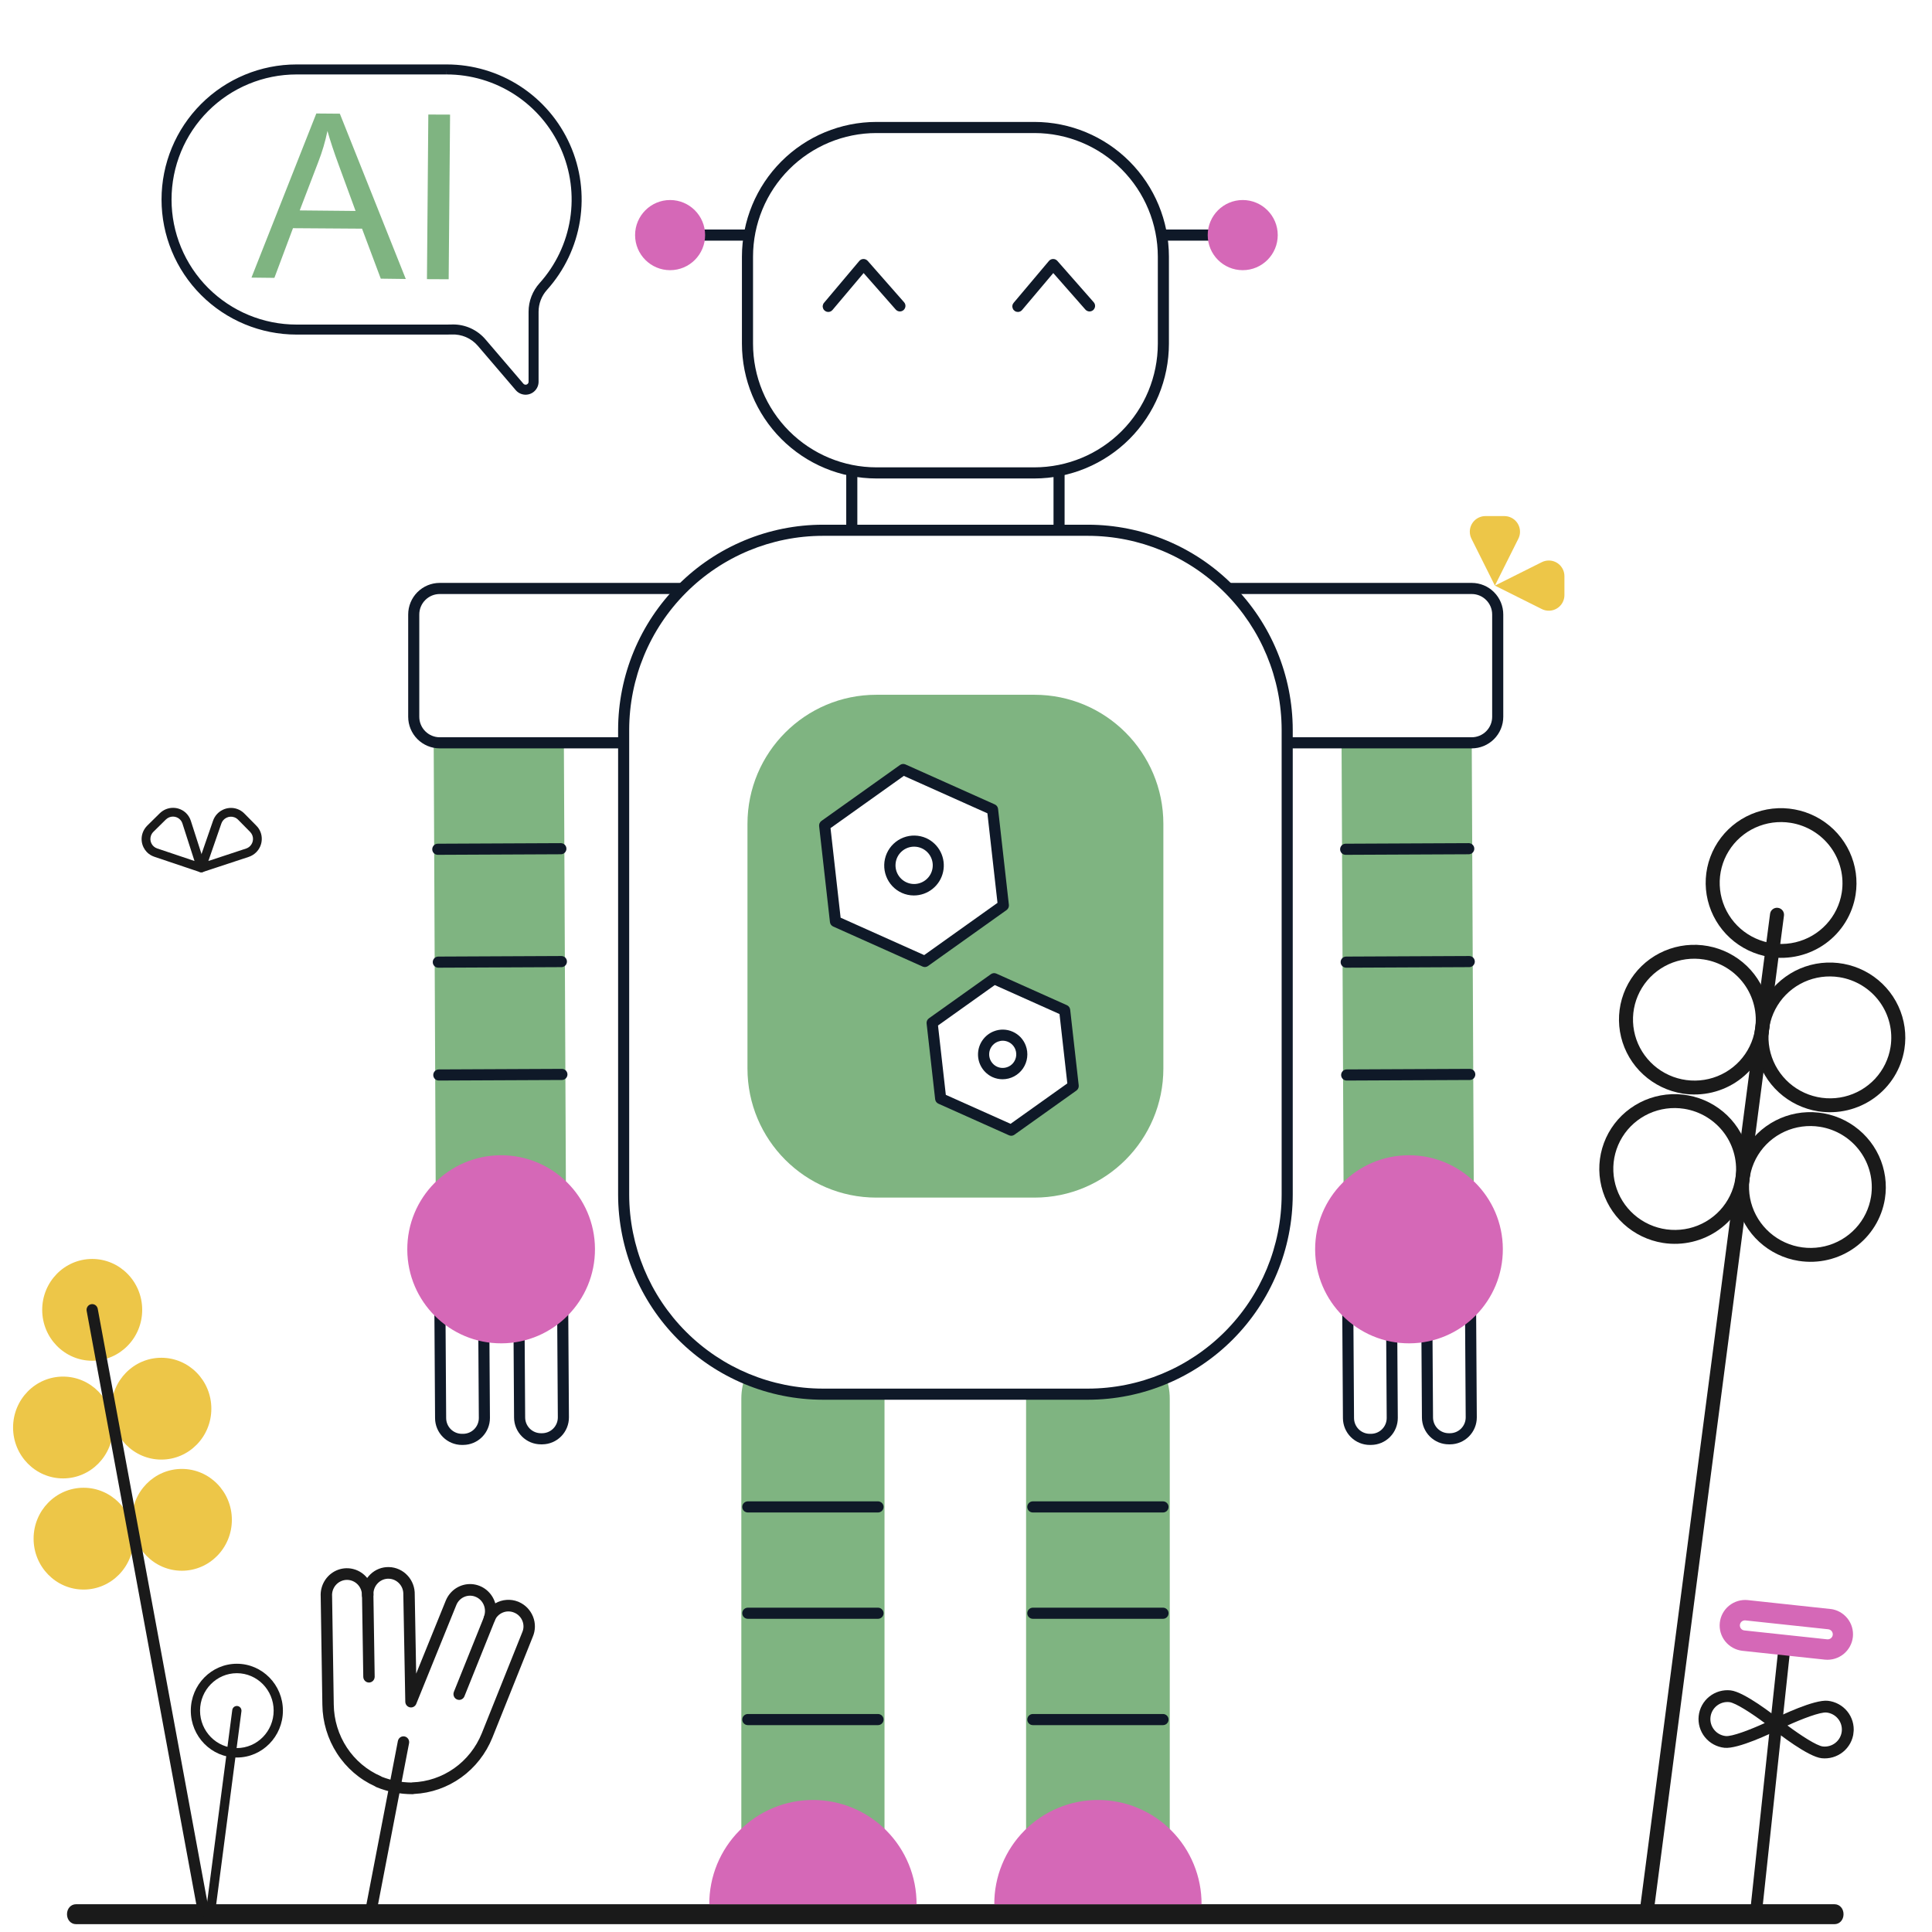 <svg width="90" height="90" viewBox="0 0 90 90" fill="none" xmlns="http://www.w3.org/2000/svg">
<rect x="0" y="0" width="90" height="90" fill="#333333" stroke="none"/>
<g clip-path="url(#clip0_5143_251264)">
<rect width="90" height="90" fill="white"/>
<path d="M85.461 89.635H3.539C3.302 89.635 3.121 89.434 3.121 89.171C3.121 88.908 3.302 88.707 3.539 88.707H85.461C85.698 88.707 85.879 88.908 85.879 89.171C85.879 89.434 85.698 89.635 85.461 89.635Z" fill="#1A1A1A"/>
<g clip-path="url(#clip1_5143_251264)">
<path d="M24.168 60.21L24.205 66.035C24.209 66.584 24.656 67.026 25.204 67.023L25.259 67.023C25.807 67.019 26.248 66.571 26.244 66.022L26.207 60.197C26.204 59.647 25.757 59.205 25.209 59.209L25.154 59.209C24.606 59.212 24.165 59.66 24.168 60.21Z" fill="white"/>
<path d="M66.46 60.21L66.497 66.035C66.501 66.584 66.948 67.026 67.496 67.023L67.55 67.023C68.099 67.019 68.54 66.571 68.537 66.022L68.499 60.197C68.496 59.647 68.049 59.205 67.501 59.209L67.446 59.209C66.898 59.212 66.456 59.66 66.46 60.21Z" fill="white"/>
<path d="M25.197 67.283C24.867 67.283 24.55 67.152 24.316 66.918C24.082 66.685 23.949 66.369 23.947 66.038L23.91 60.213C23.908 59.88 24.038 59.561 24.271 59.324C24.504 59.088 24.821 58.954 25.152 58.951H25.215C25.546 58.952 25.862 59.083 26.096 59.316C26.331 59.549 26.464 59.866 26.466 60.197L26.503 66.022C26.505 66.354 26.375 66.674 26.142 66.91C25.909 67.147 25.592 67.281 25.26 67.283H25.205H25.197ZM25.215 59.469H25.156C24.961 59.47 24.775 59.549 24.638 59.688C24.502 59.827 24.425 60.014 24.427 60.209L24.464 66.034C24.465 66.228 24.543 66.414 24.68 66.551C24.818 66.688 25.004 66.765 25.198 66.765H25.257C25.452 66.763 25.638 66.685 25.774 66.546C25.911 66.407 25.987 66.22 25.986 66.025L25.949 60.2C25.948 60.006 25.87 59.82 25.732 59.683C25.595 59.546 25.409 59.469 25.215 59.469V59.469Z" fill="#0F1928"/>
<path d="M67.489 67.283C67.159 67.283 66.843 67.152 66.608 66.918C66.374 66.685 66.241 66.369 66.239 66.038L66.202 60.213C66.2 59.88 66.33 59.561 66.563 59.324C66.796 59.088 67.113 58.954 67.444 58.951H67.507C67.838 58.952 68.154 59.083 68.388 59.316C68.623 59.549 68.756 59.866 68.758 60.197L68.795 66.022C68.797 66.354 68.667 66.674 68.434 66.91C68.201 67.147 67.884 67.281 67.552 67.283H67.497H67.489ZM67.507 59.469H67.448C67.253 59.47 67.067 59.549 66.93 59.688C66.794 59.827 66.718 60.014 66.719 60.209L66.756 66.034C66.757 66.228 66.835 66.414 66.972 66.551C67.11 66.688 67.296 66.765 67.49 66.765H67.549C67.744 66.763 67.93 66.685 68.066 66.546C68.203 66.407 68.279 66.22 68.278 66.025L68.241 60.2C68.24 60.006 68.162 59.82 68.024 59.683C67.887 59.546 67.701 59.469 67.507 59.469V59.469Z" fill="#0F1928"/>
<path d="M20.488 60.239L20.525 66.064C20.529 66.613 20.976 67.056 21.524 67.052L21.579 67.052C22.127 67.048 22.568 66.6 22.565 66.051L22.528 60.226C22.524 59.677 22.077 59.234 21.529 59.238L21.474 59.238C20.926 59.242 20.485 59.69 20.488 60.239Z" fill="white"/>
<path d="M62.78 60.239L62.817 66.064C62.821 66.613 63.268 67.056 63.816 67.052L63.871 67.052C64.419 67.048 64.86 66.6 64.857 66.051L64.82 60.226C64.816 59.677 64.369 59.234 63.821 59.238L63.766 59.238C63.218 59.242 62.777 59.69 62.78 60.239Z" fill="white"/>
<path d="M21.518 67.311C21.187 67.31 20.871 67.179 20.636 66.946C20.402 66.713 20.269 66.396 20.267 66.065L20.23 60.24C20.228 59.908 20.358 59.589 20.591 59.352C20.824 59.116 21.141 58.981 21.473 58.978H21.536C21.866 58.979 22.182 59.111 22.416 59.344C22.65 59.577 22.783 59.893 22.786 60.224L22.823 66.049C22.825 66.381 22.695 66.701 22.462 66.937C22.229 67.174 21.912 67.308 21.58 67.31H21.526L21.518 67.311ZM20.784 66.062C20.785 66.256 20.863 66.442 21 66.579C21.138 66.716 21.324 66.793 21.518 66.793H21.577C21.772 66.791 21.958 66.713 22.094 66.574C22.231 66.435 22.307 66.248 22.306 66.053L22.269 60.227C22.269 60.131 22.249 60.035 22.211 59.947C22.174 59.858 22.119 59.777 22.05 59.71C21.911 59.573 21.725 59.497 21.531 59.497H21.476C21.281 59.499 21.096 59.578 20.959 59.716C20.823 59.855 20.746 60.042 20.747 60.237L20.784 66.062Z" fill="#0F1928"/>
<path d="M63.81 67.311C63.479 67.31 63.163 67.179 62.928 66.946C62.694 66.713 62.561 66.396 62.559 66.065L62.522 60.24C62.52 59.908 62.65 59.589 62.883 59.352C63.116 59.116 63.433 58.981 63.764 58.978H63.828C64.158 58.979 64.474 59.111 64.708 59.344C64.942 59.577 65.075 59.893 65.078 60.224L65.115 66.049C65.117 66.381 64.987 66.701 64.754 66.937C64.521 67.174 64.204 67.308 63.872 67.31H63.818L63.81 67.311ZM63.076 66.062C63.077 66.256 63.155 66.442 63.292 66.579C63.43 66.716 63.616 66.793 63.81 66.793H63.869C64.064 66.791 64.25 66.713 64.386 66.574C64.523 66.435 64.599 66.248 64.598 66.053L64.561 60.227C64.561 60.131 64.541 60.035 64.503 59.947C64.466 59.858 64.411 59.777 64.342 59.71C64.203 59.573 64.017 59.497 63.823 59.497H63.768C63.573 59.499 63.388 59.578 63.251 59.716C63.114 59.855 63.038 60.042 63.039 60.237L63.076 66.062Z" fill="#0F1928"/>
<path d="M23.288 28.269L23.125 28.27C21.495 28.277 20.18 29.607 20.188 31.24L20.303 56.712C20.31 58.345 21.638 59.663 23.267 59.655L23.43 59.654C25.06 59.647 26.375 58.317 26.368 56.684L26.252 31.213C26.245 29.58 24.918 28.262 23.288 28.269Z" fill="#7FB481"/>
<path d="M65.58 28.269L65.417 28.27C63.788 28.277 62.472 29.607 62.48 31.24L62.595 56.712C62.602 58.345 63.93 59.663 65.559 59.655L65.722 59.654C67.352 59.647 68.667 58.317 68.66 56.684L68.544 31.213C68.537 29.58 67.21 28.262 65.58 28.269Z" fill="#7FB481"/>
<path d="M27.716 58.177C27.705 55.758 25.739 53.805 23.325 53.816C20.91 53.827 18.962 55.797 18.973 58.217C18.983 60.636 20.95 62.589 23.364 62.578C25.779 62.567 27.727 60.597 27.716 58.177Z" fill="#D568B7"/>
<path d="M70.008 58.177C69.997 55.758 68.031 53.805 65.617 53.816C63.202 53.827 61.254 55.797 61.264 58.217C61.275 60.636 63.242 62.589 65.656 62.578C68.071 62.567 70.019 60.597 70.008 58.177Z" fill="#D568B7"/>
<path d="M20.442 50.336C20.374 50.336 20.308 50.309 20.259 50.261C20.211 50.212 20.183 50.147 20.183 50.078C20.183 50.009 20.21 49.943 20.259 49.895C20.307 49.846 20.373 49.819 20.441 49.818L26.174 49.792H26.175C26.244 49.792 26.309 49.819 26.358 49.868C26.406 49.916 26.434 49.982 26.434 50.051C26.434 50.12 26.407 50.185 26.359 50.234C26.31 50.283 26.245 50.31 26.176 50.31L20.444 50.336H20.442ZM20.419 45.079C20.35 45.079 20.284 45.052 20.236 45.003C20.187 44.955 20.16 44.889 20.16 44.82C20.159 44.752 20.186 44.686 20.235 44.637C20.283 44.588 20.349 44.561 20.417 44.561L26.15 44.535H26.151C26.22 44.535 26.285 44.562 26.334 44.61C26.383 44.659 26.41 44.725 26.41 44.793C26.41 44.862 26.383 44.928 26.335 44.977C26.287 45.025 26.221 45.053 26.152 45.053L20.42 45.079H20.419ZM20.395 39.821C20.326 39.821 20.26 39.794 20.212 39.746C20.163 39.697 20.136 39.631 20.136 39.563C20.136 39.494 20.163 39.428 20.211 39.38C20.259 39.331 20.325 39.303 20.394 39.303L26.126 39.277H26.127C26.161 39.277 26.195 39.284 26.226 39.297C26.258 39.31 26.286 39.329 26.31 39.353C26.334 39.377 26.353 39.405 26.366 39.437C26.38 39.468 26.386 39.502 26.386 39.536C26.386 39.57 26.38 39.603 26.367 39.635C26.354 39.666 26.335 39.695 26.311 39.719C26.287 39.743 26.259 39.762 26.227 39.775C26.196 39.788 26.162 39.795 26.128 39.795L20.396 39.821H20.395Z" fill="#0F1928"/>
<path d="M62.734 50.336C62.666 50.336 62.6 50.309 62.551 50.261C62.503 50.212 62.475 50.147 62.475 50.078C62.475 50.009 62.502 49.943 62.551 49.895C62.599 49.846 62.665 49.819 62.733 49.818L68.466 49.792H68.467C68.535 49.792 68.601 49.819 68.65 49.868C68.698 49.916 68.726 49.982 68.726 50.051C68.726 50.12 68.699 50.185 68.651 50.234C68.602 50.283 68.537 50.31 68.468 50.31L62.736 50.336H62.734ZM62.711 45.079C62.642 45.079 62.576 45.052 62.528 45.003C62.479 44.955 62.452 44.889 62.452 44.82C62.451 44.752 62.478 44.686 62.527 44.637C62.575 44.588 62.641 44.561 62.709 44.561L68.442 44.535H68.443C68.512 44.535 68.578 44.562 68.626 44.61C68.675 44.659 68.702 44.725 68.702 44.793C68.702 44.862 68.675 44.928 68.627 44.977C68.579 45.025 68.513 45.053 68.444 45.053L62.712 45.079H62.711ZM62.687 39.821C62.618 39.821 62.552 39.794 62.504 39.746C62.455 39.697 62.428 39.631 62.428 39.563C62.428 39.494 62.455 39.428 62.503 39.38C62.551 39.331 62.617 39.303 62.686 39.303L68.418 39.277H68.419C68.453 39.277 68.487 39.284 68.518 39.297C68.55 39.31 68.578 39.329 68.602 39.353C68.626 39.377 68.645 39.405 68.659 39.437C68.671 39.468 68.678 39.502 68.678 39.536C68.678 39.57 68.672 39.603 68.659 39.635C68.646 39.666 68.627 39.695 68.603 39.719C68.579 39.743 68.551 39.762 68.519 39.775C68.488 39.788 68.454 39.795 68.421 39.795L62.688 39.821H62.687Z" fill="#0F1928"/>
<path d="M68.559 27.412H20.483C19.815 27.412 19.273 27.955 19.273 28.625V33.389C19.273 34.059 19.815 34.602 20.483 34.602H68.559C69.228 34.602 69.77 34.059 69.77 33.389V28.625C69.77 27.955 69.228 27.412 68.559 27.412Z" fill="white"/>
<path d="M68.559 34.862H20.483C20.094 34.862 19.721 34.706 19.445 34.431C19.17 34.155 19.015 33.781 19.015 33.39V28.626C19.015 28.235 19.17 27.861 19.445 27.585C19.721 27.309 20.094 27.154 20.483 27.154H68.559C68.949 27.154 69.322 27.309 69.597 27.585C69.873 27.861 70.028 28.235 70.028 28.626V33.39C70.028 33.781 69.873 34.155 69.597 34.431C69.322 34.706 68.949 34.862 68.559 34.862ZM20.483 27.672C20.231 27.672 19.989 27.773 19.811 27.952C19.632 28.131 19.532 28.373 19.532 28.626V33.391C19.532 33.644 19.632 33.886 19.811 34.065C19.989 34.244 20.231 34.344 20.483 34.345H68.559C68.812 34.344 69.054 34.244 69.232 34.065C69.411 33.886 69.511 33.644 69.511 33.391V28.626C69.511 28.373 69.411 28.131 69.232 27.952C69.054 27.773 68.812 27.672 68.559 27.672L20.483 27.672ZM56.769 11.211H32.227C32.158 11.211 32.093 11.184 32.044 11.135C31.996 11.087 31.969 11.021 31.969 10.952C31.969 10.884 31.996 10.818 32.044 10.769C32.093 10.721 32.158 10.693 32.227 10.693H56.769C56.837 10.693 56.903 10.721 56.951 10.769C57 10.818 57.027 10.884 57.027 10.952C57.027 11.021 57 11.087 56.951 11.135C56.903 11.184 56.837 11.211 56.769 11.211Z" fill="#0F1928"/>
<path d="M50.75 88.328H51.541C53.17 88.328 54.492 87.004 54.492 85.371V65.157C54.492 63.524 53.17 62.2 51.541 62.2H50.75C49.12 62.2 47.799 63.524 47.799 65.157V85.371C47.799 87.004 49.12 88.328 50.75 88.328Z" fill="#7FB481"/>
<path d="M37.485 88.328H38.253C39.883 88.328 41.204 87.004 41.204 85.371V65.157C41.204 63.524 39.883 62.2 38.253 62.2H37.485C35.855 62.2 34.534 63.524 34.534 65.157V85.371C34.534 87.004 35.855 88.328 37.485 88.328Z" fill="#7FB481"/>
<path d="M40.669 26.531H48.345C48.891 26.531 49.334 26.087 49.334 25.54V17.848C49.334 17.3 48.891 16.856 48.345 16.856H40.669C40.123 16.856 39.679 17.3 39.679 17.848V25.54C39.679 26.087 40.123 26.531 40.669 26.531Z" fill="white"/>
<path d="M48.345 26.789H40.669C40.339 26.788 40.021 26.657 39.787 26.422C39.553 26.188 39.422 25.87 39.421 25.538V17.846C39.422 17.515 39.553 17.197 39.787 16.962C40.021 16.728 40.339 16.596 40.669 16.596H48.345C48.676 16.596 48.993 16.728 49.227 16.962C49.461 17.197 49.593 17.515 49.593 17.846V25.538C49.593 25.87 49.461 26.188 49.227 26.422C48.993 26.657 48.676 26.788 48.345 26.789ZM40.669 17.114C40.475 17.114 40.29 17.191 40.153 17.328C40.016 17.466 39.938 17.652 39.938 17.846V25.538C39.938 25.733 40.016 25.919 40.153 26.056C40.29 26.193 40.475 26.271 40.669 26.271H48.345C48.539 26.271 48.725 26.193 48.862 26.056C48.999 25.919 49.076 25.733 49.077 25.538V17.846C49.076 17.652 48.999 17.466 48.862 17.328C48.725 17.191 48.539 17.114 48.345 17.114H40.669Z" fill="#0F1928"/>
<path d="M38.331 64.945H50.683C55.808 64.945 59.962 60.782 59.962 55.647V34C59.962 28.865 55.808 24.702 50.683 24.702H38.331C33.206 24.702 29.052 28.865 29.052 34V55.647C29.052 60.782 33.206 64.945 38.331 64.945Z" fill="white"/>
<path d="M50.683 65.205H38.331C35.803 65.202 33.378 64.194 31.59 62.402C29.802 60.611 28.796 58.181 28.794 55.647V34.001C28.796 31.467 29.802 29.038 31.59 27.246C33.378 25.454 35.802 24.446 38.331 24.443H50.683C53.212 24.446 55.636 25.454 57.424 27.246C59.212 29.038 60.218 31.467 60.221 34.001V55.647C60.218 58.181 59.212 60.611 57.424 62.402C55.636 64.194 53.212 65.202 50.683 65.205ZM38.331 24.961C35.94 24.964 33.647 25.917 31.956 27.612C30.264 29.306 29.313 31.604 29.31 34.001V55.647C29.313 58.044 30.264 60.342 31.955 62.036C33.647 63.731 35.939 64.684 38.331 64.687H50.683C53.074 64.684 55.367 63.731 57.059 62.036C58.75 60.342 59.701 58.044 59.704 55.647V34.001C59.701 31.604 58.75 29.306 57.059 27.612C55.368 25.917 53.075 24.964 50.683 24.961H38.331Z" fill="#0F1928"/>
<path d="M40.824 55.789H48.19C51.506 55.789 54.194 53.095 54.194 49.772V38.381C54.194 35.058 51.506 32.365 48.19 32.365H40.824C37.508 32.365 34.82 35.058 34.82 38.381V49.772C34.82 53.095 37.508 55.789 40.824 55.789Z" fill="#7FB481"/>
<path d="M34.82 11.955V16.013C34.82 19.335 37.508 22.029 40.824 22.029H48.19C51.506 22.029 54.194 19.335 54.194 16.013V11.955C54.194 8.632 51.506 5.938 48.19 5.938H40.824C37.508 5.938 34.82 8.632 34.82 11.955Z" fill="white"/>
<path d="M48.19 22.289H40.825C39.164 22.287 37.572 21.625 36.398 20.449C35.224 19.272 34.564 17.677 34.562 16.013V11.955C34.564 10.291 35.224 8.696 36.398 7.52C37.572 6.343 39.164 5.682 40.825 5.68L48.19 5.68C49.851 5.682 51.443 6.343 52.617 7.52C53.791 8.696 54.451 10.291 54.453 11.955V16.013C54.451 17.677 53.791 19.272 52.617 20.449C51.442 21.625 49.85 22.287 48.19 22.289ZM40.825 6.198C39.301 6.199 37.841 6.806 36.763 7.886C35.686 8.965 35.08 10.429 35.079 11.955V16.013C35.08 17.54 35.686 19.003 36.763 20.083C37.841 21.162 39.301 21.769 40.825 21.771H48.19C49.714 21.769 51.174 21.162 52.251 20.083C53.328 19.003 53.934 17.54 53.936 16.013V11.955C53.934 10.429 53.328 8.965 52.251 7.886C51.174 6.806 49.714 6.199 48.19 6.198H40.825Z" fill="#0F1928"/>
<path d="M47.417 14.532C47.368 14.532 47.319 14.518 47.278 14.491C47.236 14.464 47.203 14.427 47.183 14.382C47.162 14.337 47.154 14.287 47.161 14.238C47.167 14.189 47.188 14.143 47.22 14.106L48.863 12.156C48.887 12.128 48.917 12.105 48.951 12.089C48.984 12.073 49.021 12.065 49.058 12.065C49.095 12.064 49.132 12.072 49.166 12.087C49.2 12.102 49.23 12.124 49.255 12.152L50.945 14.075C50.969 14.1 50.986 14.13 50.998 14.162C51.01 14.194 51.015 14.229 51.013 14.263C51.011 14.297 51.002 14.331 50.987 14.362C50.972 14.393 50.952 14.421 50.926 14.444C50.9 14.466 50.87 14.484 50.837 14.495C50.805 14.506 50.77 14.51 50.736 14.508C50.702 14.505 50.669 14.496 50.638 14.48C50.607 14.465 50.58 14.443 50.558 14.417L49.065 12.72L47.614 14.44C47.59 14.469 47.56 14.492 47.526 14.508C47.492 14.524 47.455 14.532 47.417 14.532ZM38.583 14.532C38.534 14.532 38.486 14.518 38.444 14.491C38.403 14.464 38.369 14.427 38.349 14.382C38.328 14.337 38.32 14.287 38.327 14.238C38.334 14.189 38.354 14.143 38.386 14.106L40.029 12.156C40.053 12.128 40.083 12.105 40.117 12.089C40.15 12.073 40.187 12.065 40.224 12.065C40.261 12.065 40.298 12.072 40.332 12.088C40.365 12.103 40.396 12.125 40.421 12.152L42.111 14.075C42.135 14.1 42.152 14.13 42.164 14.162C42.176 14.194 42.181 14.229 42.179 14.263C42.177 14.297 42.168 14.331 42.153 14.362C42.138 14.393 42.117 14.421 42.092 14.444C42.066 14.466 42.036 14.484 42.003 14.495C41.971 14.506 41.936 14.51 41.902 14.508C41.868 14.505 41.834 14.496 41.804 14.48C41.773 14.465 41.746 14.443 41.724 14.417L40.231 12.72L38.781 14.44C38.756 14.469 38.726 14.492 38.692 14.508C38.658 14.524 38.621 14.532 38.583 14.532Z" fill="#0F1928"/>
<path d="M46.318 88.708C46.315 88.071 46.438 87.439 46.68 86.85C46.921 86.261 47.276 85.725 47.725 85.274C48.173 84.822 48.706 84.464 49.293 84.22C49.88 83.975 50.51 83.85 51.145 83.85C51.781 83.85 52.411 83.975 52.998 84.22C53.585 84.464 54.118 84.822 54.566 85.274C55.015 85.725 55.37 86.261 55.611 86.85C55.853 87.439 55.976 88.071 55.973 88.708H46.318ZM33.041 88.708C33.039 88.071 33.162 87.439 33.403 86.85C33.645 86.261 34 85.725 34.448 85.274C34.897 84.822 35.43 84.464 36.017 84.22C36.604 83.975 37.233 83.85 37.869 83.85C38.505 83.85 39.134 83.975 39.721 84.22C40.308 84.464 40.841 84.822 41.29 85.274C41.738 85.725 42.094 86.261 42.335 86.85C42.576 87.439 42.699 88.071 42.697 88.708H33.041Z" fill="#D568B7"/>
<path d="M54.178 70.457H48.113C48.044 70.457 47.979 70.43 47.93 70.382C47.882 70.333 47.855 70.267 47.855 70.198C47.855 70.13 47.882 70.064 47.93 70.015C47.979 69.967 48.044 69.939 48.113 69.939H54.178C54.246 69.939 54.312 69.967 54.36 70.015C54.409 70.064 54.436 70.13 54.436 70.198C54.436 70.267 54.409 70.333 54.36 70.382C54.312 70.43 54.246 70.457 54.178 70.457ZM40.901 70.457H34.837C34.768 70.457 34.702 70.43 34.654 70.382C34.605 70.333 34.578 70.267 34.578 70.198C34.578 70.13 34.605 70.064 34.654 70.015C34.702 69.967 34.768 69.939 34.837 69.939H40.901C40.97 69.939 41.035 69.967 41.084 70.015C41.132 70.064 41.16 70.13 41.16 70.198C41.16 70.267 41.132 70.333 41.084 70.382C41.035 70.43 40.97 70.457 40.901 70.457ZM54.178 75.41H48.113C48.044 75.41 47.979 75.383 47.93 75.334C47.882 75.286 47.855 75.22 47.855 75.151C47.855 75.083 47.882 75.017 47.93 74.968C47.979 74.92 48.044 74.892 48.113 74.892H54.178C54.246 74.892 54.312 74.92 54.36 74.968C54.409 75.017 54.436 75.083 54.436 75.151C54.436 75.22 54.409 75.286 54.36 75.334C54.312 75.383 54.246 75.41 54.178 75.41ZM40.901 75.41H34.837C34.768 75.41 34.702 75.383 34.654 75.334C34.605 75.286 34.578 75.22 34.578 75.151C34.578 75.083 34.605 75.017 34.654 74.968C34.702 74.92 34.768 74.892 34.837 74.892H40.901C40.97 74.892 41.035 74.92 41.084 74.968C41.132 75.017 41.16 75.083 41.16 75.151C41.16 75.22 41.132 75.286 41.084 75.334C41.035 75.383 40.97 75.41 40.901 75.41ZM54.178 80.363H48.113C48.044 80.363 47.979 80.336 47.93 80.287C47.882 80.239 47.855 80.173 47.855 80.104C47.855 80.035 47.882 79.969 47.93 79.921C47.979 79.872 48.044 79.845 48.113 79.845H54.178C54.246 79.845 54.312 79.872 54.36 79.921C54.409 79.969 54.436 80.035 54.436 80.104C54.436 80.173 54.409 80.239 54.36 80.287C54.312 80.336 54.246 80.363 54.178 80.363ZM40.901 80.363H34.837C34.768 80.363 34.702 80.336 34.654 80.287C34.605 80.239 34.578 80.173 34.578 80.104C34.578 80.035 34.605 79.969 34.654 79.921C34.702 79.872 34.768 79.845 34.837 79.845H40.901C40.97 79.845 41.035 79.872 41.084 79.921C41.132 79.969 41.16 80.035 41.16 80.104C41.16 80.173 41.132 80.239 41.084 80.287C41.035 80.336 40.97 80.363 40.901 80.363Z" fill="#0F1928"/>
<path d="M57.891 12.586C58.791 12.586 59.522 11.855 59.522 10.952C59.522 10.05 58.791 9.318 57.891 9.318C56.99 9.318 56.26 10.05 56.26 10.952C56.26 11.855 56.99 12.586 57.891 12.586Z" fill="#D568B7"/>
<path d="M31.216 12.586C32.117 12.586 32.847 11.855 32.847 10.952C32.847 10.05 32.117 9.318 31.216 9.318C30.316 9.318 29.585 10.05 29.585 10.952C29.585 11.855 30.316 12.586 31.216 12.586Z" fill="#D568B7"/>
<path d="M46.237 37.711L42.075 35.848L38.415 38.455L38.919 42.926L43.082 44.789L46.741 42.182L46.237 37.711Z" fill="white"/>
<path d="M43.082 45.048C43.045 45.048 43.01 45.04 42.976 45.025L38.813 43.161C38.772 43.143 38.737 43.114 38.71 43.078C38.684 43.042 38.667 42.999 38.662 42.954L38.158 38.483C38.153 38.437 38.16 38.391 38.179 38.349C38.198 38.306 38.228 38.27 38.265 38.243L41.925 35.636C41.962 35.61 42.004 35.594 42.049 35.589C42.094 35.585 42.139 35.592 42.18 35.61L46.343 37.474C46.384 37.492 46.419 37.521 46.446 37.558C46.473 37.594 46.489 37.636 46.494 37.681L46.998 42.152C47.003 42.198 46.996 42.245 46.977 42.287C46.958 42.329 46.928 42.366 46.891 42.393L43.231 45C43.188 45.031 43.135 45.048 43.082 45.048ZM39.159 42.749L43.052 44.492L46.467 42.059L45.997 37.887L42.104 36.144L38.689 38.577L39.159 42.749Z" fill="#0F1928"/>
<path d="M42.57 41.714C42.377 41.714 42.186 41.673 42.01 41.594C41.674 41.442 41.412 41.163 41.281 40.817C41.15 40.472 41.161 40.089 41.311 39.751C41.462 39.414 41.739 39.15 42.083 39.017C42.427 38.884 42.81 38.894 43.147 39.043C43.437 39.175 43.674 39.402 43.817 39.688C43.96 39.973 44.002 40.3 43.934 40.612C43.867 40.924 43.695 41.204 43.446 41.404C43.198 41.605 42.889 41.714 42.57 41.714ZM42.586 39.441C42.371 39.44 42.164 39.519 42.004 39.663C41.844 39.806 41.743 40.004 41.721 40.218C41.698 40.431 41.755 40.646 41.881 40.82C42.007 40.994 42.193 41.116 42.402 41.161C42.612 41.206 42.831 41.171 43.017 41.063C43.203 40.956 43.343 40.783 43.409 40.579C43.475 40.375 43.464 40.153 43.376 39.956C43.289 39.76 43.132 39.603 42.936 39.516C42.826 39.466 42.707 39.441 42.586 39.441Z" fill="#0F1928"/>
<path d="M49.596 47.061L46.31 45.59L43.422 47.648L43.819 51.177L47.105 52.648L49.994 50.59L49.596 47.061Z" fill="white"/>
<path d="M47.105 52.908C47.069 52.908 47.033 52.9 47 52.885L43.714 51.414C43.673 51.396 43.638 51.367 43.611 51.331C43.584 51.294 43.568 51.252 43.563 51.207L43.165 47.678C43.16 47.632 43.167 47.586 43.186 47.543C43.205 47.501 43.235 47.465 43.272 47.438L46.161 45.38C46.197 45.354 46.24 45.338 46.285 45.333C46.33 45.329 46.375 45.336 46.416 45.355L49.702 46.826C49.743 46.844 49.778 46.873 49.805 46.909C49.831 46.946 49.848 46.988 49.853 47.033L50.251 50.562C50.256 50.608 50.249 50.654 50.23 50.697C50.211 50.739 50.181 50.775 50.144 50.802L47.255 52.86C47.212 52.891 47.159 52.908 47.105 52.908ZM44.06 51.002L47.076 52.352L49.72 50.469L49.356 47.238L46.34 45.888L43.696 47.772L44.06 51.002Z" fill="#0F1928"/>
<path d="M46.702 50.276C46.541 50.276 46.383 50.242 46.237 50.177C46.03 50.082 45.855 49.928 45.735 49.735C45.614 49.541 45.553 49.316 45.56 49.088C45.567 48.86 45.64 48.639 45.772 48.453C45.903 48.267 46.087 48.123 46.299 48.041C46.44 47.986 46.59 47.959 46.741 47.963C46.892 47.967 47.041 48.001 47.179 48.063C47.318 48.125 47.442 48.213 47.546 48.323C47.649 48.434 47.73 48.563 47.783 48.705C47.849 48.881 47.872 49.07 47.849 49.256C47.827 49.442 47.759 49.62 47.653 49.775C47.547 49.929 47.404 50.055 47.239 50.143C47.073 50.23 46.889 50.276 46.702 50.276ZM46.713 48.481C46.635 48.481 46.558 48.496 46.485 48.524C46.368 48.569 46.267 48.647 46.195 48.749C46.123 48.851 46.082 48.972 46.079 49.098C46.075 49.223 46.109 49.346 46.175 49.452C46.242 49.559 46.338 49.642 46.452 49.694C46.566 49.745 46.693 49.761 46.816 49.739C46.94 49.718 47.054 49.661 47.145 49.575C47.235 49.489 47.298 49.377 47.326 49.255C47.354 49.133 47.344 49.005 47.3 48.889C47.271 48.811 47.226 48.739 47.169 48.679C47.113 48.618 47.044 48.57 46.968 48.536C46.888 48.5 46.801 48.481 46.713 48.481V48.481Z" fill="#0F1928"/>
</g>
<g clip-path="url(#clip2_5143_251264)">
<path d="M11.034 81.653C9.968 81.653 9.104 80.773 9.104 79.689C9.104 78.604 9.968 77.725 11.034 77.725C12.1 77.725 12.964 78.604 12.964 79.689C12.964 80.773 12.1 81.653 11.034 81.653Z" fill="white"/>
<path d="M11.034 81.872C12.217 81.872 13.179 80.892 13.179 79.688C13.179 78.484 12.217 77.504 11.034 77.504C9.851 77.504 8.888 78.484 8.888 79.688C8.888 80.892 9.851 81.872 11.034 81.872ZM11.034 77.944C11.979 77.944 12.748 78.726 12.748 79.688C12.748 80.65 11.979 81.432 11.034 81.432C10.088 81.432 9.319 80.65 9.319 79.688C9.319 78.726 10.088 77.944 11.034 77.944Z" fill="#1A1A1A"/>
<path d="M8.917 96.093C8.969 96.093 9.02 96.074 9.059 96.039C9.098 96.004 9.124 95.955 9.131 95.902L11.247 79.717C11.254 79.66 11.239 79.602 11.204 79.556C11.169 79.51 11.118 79.48 11.062 79.473C11.006 79.465 10.949 79.48 10.903 79.515C10.858 79.55 10.828 79.602 10.82 79.659L8.703 95.844C8.699 95.875 8.702 95.907 8.711 95.937C8.72 95.967 8.735 95.995 8.755 96.018C8.775 96.042 8.8 96.061 8.828 96.074C8.856 96.087 8.887 96.093 8.917 96.093Z" fill="#1A1A1A"/>
</g>
<g clip-path="url(#clip3_5143_251264)">
<path d="M81.766 89.425C81.694 89.417 81.627 89.381 81.581 89.324C81.535 89.267 81.513 89.195 81.521 89.122L82.818 77.025C82.826 76.953 82.862 76.886 82.919 76.841C82.977 76.795 83.049 76.774 83.122 76.781C83.195 76.789 83.262 76.826 83.308 76.882C83.354 76.939 83.375 77.012 83.368 77.084L82.07 89.181C82.063 89.253 82.026 89.32 81.969 89.366C81.912 89.412 81.839 89.433 81.766 89.425Z" fill="#1A1A1A"/>
<path d="M85.016 77.313L81.159 76.9C80.847 76.862 80.563 76.704 80.368 76.46C80.172 76.215 80.081 75.904 80.115 75.593C80.148 75.282 80.303 74.997 80.546 74.8C80.789 74.602 81.1 74.508 81.412 74.538L85.269 74.951C85.581 74.988 85.865 75.146 86.061 75.391C86.256 75.635 86.347 75.947 86.314 76.257C86.28 76.568 86.125 76.853 85.882 77.051C85.64 77.248 85.328 77.343 85.016 77.313ZM81.311 75.485C81.248 75.478 81.186 75.497 81.137 75.536C81.089 75.575 81.058 75.632 81.051 75.694C81.044 75.755 81.063 75.818 81.102 75.866C81.141 75.915 81.198 75.946 81.26 75.952L85.118 76.366C85.18 76.372 85.242 76.354 85.291 76.315C85.339 76.276 85.371 76.219 85.377 76.157C85.384 76.095 85.365 76.033 85.326 75.985C85.287 75.936 85.23 75.905 85.168 75.898L81.311 75.485Z" fill="#D568B7"/>
<path d="M84.888 81.633C84.302 81.57 82.742 80.326 82.742 80.326C82.742 80.326 84.53 79.441 85.117 79.504C85.4 79.534 85.66 79.676 85.839 79.897C86.018 80.118 86.101 80.401 86.071 80.683C86.041 80.965 85.899 81.224 85.677 81.402C85.456 81.58 85.172 81.663 84.888 81.633Z" fill="white"/>
<path d="M84.859 81.905C84.225 81.837 82.841 80.755 82.57 80.539C82.533 80.51 82.505 80.473 82.487 80.43C82.469 80.387 82.462 80.341 82.467 80.295C82.472 80.249 82.489 80.205 82.515 80.167C82.542 80.129 82.578 80.099 82.619 80.078C82.93 79.924 84.512 79.161 85.146 79.229C85.502 79.267 85.829 79.445 86.054 79.722C86.279 80 86.384 80.356 86.346 80.711C86.308 81.066 86.13 81.391 85.851 81.615C85.572 81.838 85.216 81.943 84.859 81.905ZM83.267 80.381C83.872 80.832 84.629 81.327 84.918 81.358C85.129 81.38 85.339 81.319 85.504 81.186C85.669 81.054 85.774 80.862 85.797 80.652C85.819 80.442 85.757 80.232 85.624 80.068C85.491 79.904 85.298 79.799 85.088 79.776C84.799 79.745 83.954 80.068 83.267 80.381Z" fill="#1A1A1A"/>
<path d="M80.361 81.147C80.947 81.21 82.736 80.325 82.736 80.325C82.736 80.325 81.175 79.082 80.589 79.019C80.306 78.988 80.022 79.071 79.8 79.25C79.578 79.428 79.437 79.686 79.406 79.969C79.376 80.251 79.46 80.534 79.639 80.755C79.818 80.976 80.077 81.117 80.361 81.147Z" fill="white"/>
<path d="M80.331 81.419C79.975 81.381 79.648 81.204 79.423 80.926C79.198 80.648 79.093 80.292 79.131 79.938C79.169 79.583 79.347 79.257 79.626 79.034C79.905 78.81 80.262 78.705 80.618 78.744C81.252 78.812 82.637 79.893 82.908 80.109C82.944 80.138 82.972 80.175 82.99 80.218C83.008 80.261 83.015 80.307 83.01 80.353C83.005 80.399 82.989 80.443 82.962 80.481C82.936 80.519 82.9 80.55 82.858 80.57C82.548 80.724 80.966 81.487 80.331 81.419ZM80.559 79.291C80.349 79.268 80.138 79.33 79.973 79.462C79.808 79.594 79.703 79.787 79.681 79.996C79.658 80.206 79.72 80.416 79.853 80.58C79.986 80.745 80.179 80.85 80.39 80.872C80.679 80.903 81.524 80.58 82.21 80.267C81.606 79.817 80.848 79.322 80.559 79.291Z" fill="#1A1A1A"/>
</g>
<g clip-path="url(#clip4_5143_251264)">
<path d="M82.474 44.258C84.213 44.533 85.844 43.358 86.118 41.633C86.391 39.908 85.204 38.287 83.465 38.011C81.727 37.735 80.096 38.91 79.822 40.635C79.548 42.36 80.736 43.982 82.474 44.258Z" fill="white"/>
<path d="M82.424 44.577C81.737 44.468 81.098 44.16 80.588 43.691C80.077 43.222 79.718 42.614 79.555 41.943C79.392 41.273 79.433 40.569 79.673 39.923C79.913 39.276 80.341 38.715 80.902 38.31C81.464 37.906 82.134 37.676 82.829 37.65C83.523 37.624 84.21 37.803 84.803 38.164C85.395 38.525 85.867 39.052 86.159 39.679C86.45 40.306 86.548 41.004 86.44 41.684C86.294 42.597 85.79 43.414 85.037 43.957C84.284 44.499 83.344 44.722 82.424 44.577ZM83.415 38.331C82.856 38.242 82.284 38.32 81.77 38.554C81.256 38.788 80.825 39.169 80.53 39.647C80.234 40.126 80.089 40.681 80.112 41.242C80.135 41.803 80.324 42.345 80.657 42.8C80.99 43.255 81.451 43.601 81.982 43.796C82.513 43.992 83.09 44.026 83.64 43.896C84.19 43.766 84.689 43.476 85.072 43.064C85.456 42.653 85.708 42.137 85.796 41.582C85.913 40.839 85.728 40.079 85.281 39.469C84.835 38.86 84.164 38.45 83.415 38.331Z" fill="#1A1A1A"/>
<path d="M84.748 51.447C86.487 51.723 88.118 50.548 88.392 48.823C88.665 47.098 87.478 45.476 85.739 45.2C84.001 44.925 82.369 46.1 82.096 47.825C81.822 49.55 83.01 51.171 84.748 51.447Z" fill="white"/>
<path d="M84.697 51.769C84.011 51.66 83.372 51.352 82.861 50.883C82.35 50.414 81.991 49.806 81.828 49.135C81.665 48.464 81.706 47.761 81.946 47.114C82.186 46.467 82.614 45.906 83.176 45.502C83.737 45.097 84.408 44.867 85.102 44.841C85.796 44.815 86.483 44.994 87.076 45.355C87.669 45.716 88.141 46.243 88.432 46.87C88.724 47.497 88.822 48.195 88.714 48.876C88.568 49.789 88.063 50.606 87.31 51.148C86.557 51.69 85.617 51.914 84.697 51.769ZM85.688 45.522C85.129 45.433 84.557 45.511 84.043 45.745C83.53 45.98 83.098 46.36 82.803 46.839C82.508 47.317 82.362 47.872 82.385 48.433C82.408 48.994 82.598 49.536 82.931 49.991C83.264 50.446 83.725 50.793 84.256 50.988C84.787 51.183 85.364 51.218 85.914 51.087C86.464 50.957 86.962 50.667 87.346 50.256C87.729 49.844 87.981 49.328 88.069 48.774C88.186 48.03 88.001 47.27 87.555 46.661C87.109 46.051 86.437 45.642 85.688 45.522Z" fill="#1A1A1A"/>
<path d="M78.436 50.621C80.174 50.897 81.806 49.722 82.079 47.997C82.353 46.272 81.165 44.65 79.427 44.374C77.688 44.099 76.057 45.273 75.783 46.998C75.51 48.723 76.697 50.345 78.436 50.621Z" fill="white"/>
<path d="M78.385 50.943C77.699 50.834 77.06 50.525 76.549 50.056C76.038 49.588 75.679 48.979 75.516 48.309C75.353 47.638 75.394 46.935 75.634 46.288C75.874 45.641 76.302 45.08 76.864 44.675C77.425 44.271 78.096 44.041 78.79 44.015C79.484 43.989 80.171 44.168 80.764 44.529C81.357 44.89 81.829 45.417 82.12 46.044C82.412 46.671 82.51 47.369 82.402 48.05C82.256 48.962 81.751 49.779 80.998 50.322C80.245 50.864 79.305 51.087 78.385 50.943ZM79.376 44.696C78.817 44.607 78.245 44.685 77.731 44.919C77.218 45.154 76.786 45.534 76.491 46.013C76.196 46.491 76.05 47.046 76.073 47.607C76.096 48.168 76.286 48.71 76.619 49.165C76.952 49.62 77.413 49.967 77.944 50.162C78.475 50.357 79.052 50.391 79.602 50.261C80.152 50.131 80.65 49.841 81.034 49.429C81.417 49.018 81.669 48.502 81.757 47.947C81.874 47.204 81.689 46.444 81.243 45.835C80.796 45.225 80.125 44.815 79.376 44.696Z" fill="#1A1A1A"/>
<path d="M83.841 58.418C85.579 58.694 87.21 57.519 87.484 55.794C87.758 54.069 86.57 52.447 84.832 52.171C83.093 51.895 81.462 53.07 81.188 54.795C80.914 56.52 82.102 58.142 83.841 58.418Z" fill="white"/>
<path d="M83.789 58.737C83.103 58.629 82.464 58.32 81.953 57.851C81.443 57.383 81.083 56.774 80.92 56.103C80.758 55.433 80.799 54.73 81.039 54.083C81.278 53.436 81.706 52.875 82.268 52.471C82.83 52.066 83.5 51.836 84.194 51.81C84.889 51.784 85.576 51.963 86.168 52.324C86.761 52.685 87.233 53.212 87.525 53.839C87.816 54.466 87.914 55.164 87.806 55.845C87.66 56.757 87.155 57.575 86.402 58.117C85.649 58.659 84.71 58.882 83.789 58.737ZM84.781 52.491C84.222 52.402 83.649 52.48 83.136 52.714C82.622 52.949 82.19 53.329 81.895 53.807C81.6 54.286 81.455 54.841 81.478 55.402C81.5 55.963 81.69 56.505 82.023 56.96C82.356 57.415 82.817 57.761 83.348 57.957C83.879 58.152 84.456 58.186 85.006 58.056C85.556 57.926 86.054 57.636 86.438 57.224C86.822 56.813 87.073 56.297 87.161 55.742C87.278 54.999 87.094 54.239 86.647 53.63C86.201 53.02 85.529 52.61 84.781 52.491Z" fill="#1A1A1A"/>
<path d="M77.519 57.58C79.258 57.856 80.889 56.681 81.163 54.956C81.436 53.231 80.249 51.609 78.51 51.333C76.772 51.057 75.14 52.232 74.867 53.957C74.593 55.682 75.781 57.304 77.519 57.58Z" fill="white"/>
<path d="M77.468 57.9C76.782 57.791 76.143 57.482 75.632 57.014C75.121 56.545 74.762 55.936 74.599 55.266C74.436 54.595 74.477 53.892 74.717 53.245C74.957 52.598 75.385 52.037 75.947 51.633C76.508 51.228 77.179 50.998 77.873 50.972C78.567 50.946 79.254 51.125 79.847 51.486C80.44 51.847 80.912 52.374 81.203 53.001C81.495 53.628 81.593 54.326 81.485 55.007C81.339 55.919 80.834 56.737 80.081 57.279C79.328 57.821 78.388 58.044 77.468 57.9ZM78.459 51.653C77.9 51.564 77.328 51.642 76.814 51.876C76.301 52.111 75.869 52.491 75.574 52.969C75.279 53.448 75.133 54.003 75.156 54.564C75.179 55.125 75.369 55.667 75.702 56.122C76.035 56.577 76.496 56.924 77.027 57.119C77.558 57.314 78.135 57.348 78.685 57.218C79.235 57.088 79.733 56.798 80.117 56.387C80.5 55.975 80.752 55.459 80.84 54.904C80.957 54.161 80.772 53.401 80.326 52.792C79.879 52.182 79.208 51.773 78.459 51.653Z" fill="#1A1A1A"/>
<path d="M76.693 89.098C76.609 89.085 76.533 89.04 76.482 88.972C76.431 88.904 76.409 88.82 76.42 88.736L82.457 42.569C82.462 42.527 82.476 42.486 82.497 42.449C82.519 42.412 82.547 42.38 82.581 42.354C82.65 42.302 82.737 42.279 82.822 42.29C82.908 42.301 82.986 42.346 83.039 42.414C83.092 42.482 83.115 42.569 83.104 42.654L77.067 88.821C77.062 88.863 77.048 88.904 77.026 88.94C77.005 88.977 76.977 89.01 76.943 89.035C76.909 89.061 76.87 89.08 76.829 89.091C76.787 89.102 76.744 89.105 76.702 89.099L76.693 89.098Z" fill="#1A1A1A"/>
</g>
<g clip-path="url(#clip5_5143_251264)">
<path d="M24.05 74.869C23.815 74.769 23.55 74.769 23.314 74.869C23.079 74.969 22.892 75.16 22.794 75.401C22.887 75.161 22.884 74.893 22.784 74.655C22.685 74.417 22.498 74.229 22.264 74.132C22.029 74.034 21.767 74.034 21.533 74.133C21.299 74.232 21.113 74.421 21.015 74.659L19.146 79.268L19.054 74.28C19.061 74.02 18.966 73.767 18.79 73.578C18.615 73.389 18.373 73.279 18.117 73.272C17.991 73.268 17.866 73.29 17.747 73.337C17.63 73.383 17.522 73.453 17.43 73.541C17.245 73.721 17.137 73.968 17.13 74.228C17.134 74.256 17.133 74.284 17.128 74.312C17.13 74.182 17.106 74.053 17.058 73.932C17.011 73.812 16.94 73.702 16.851 73.61C16.762 73.517 16.655 73.444 16.538 73.393C16.421 73.343 16.295 73.317 16.168 73.316C16.041 73.316 15.915 73.341 15.797 73.391C15.68 73.441 15.573 73.513 15.483 73.606C15.393 73.698 15.322 73.807 15.274 73.927C15.226 74.047 15.201 74.176 15.202 74.306C15.2 74.315 15.206 74.326 15.204 74.335L15.214 74.99L15.283 79.413C15.293 80.178 15.52 80.924 15.938 81.559C16.355 82.195 16.945 82.692 17.635 82.991L17.633 83C18.137 83.204 18.675 83.309 19.218 83.309L19.22 83.3C19.969 83.276 20.695 83.031 21.311 82.595C21.927 82.159 22.406 81.55 22.691 80.842L24.33 76.752L24.573 76.143C24.623 76.025 24.649 75.897 24.65 75.768C24.65 75.639 24.625 75.511 24.577 75.392C24.528 75.273 24.456 75.166 24.366 75.076C24.275 74.986 24.168 74.915 24.05 74.869L24.05 74.869Z" fill="white"/>
<path d="M19.218 83.58C18.642 83.581 18.07 83.47 17.535 83.252C17.511 83.242 17.489 83.229 17.469 83.213C16.748 82.886 16.133 82.354 15.699 81.681C15.264 81.008 15.028 80.222 15.017 79.416L14.939 74.351C14.936 74.331 14.935 74.311 14.937 74.29C14.939 74.034 15.019 73.785 15.165 73.576C15.311 73.368 15.517 73.21 15.753 73.125C15.99 73.04 16.246 73.031 16.488 73.1C16.73 73.168 16.945 73.311 17.105 73.509C17.149 73.448 17.199 73.391 17.253 73.339C17.369 73.226 17.506 73.138 17.656 73.08C17.806 73.022 17.966 72.995 18.126 73.001C18.288 73.005 18.448 73.043 18.596 73.111C18.744 73.179 18.878 73.276 18.988 73.397C19.098 73.515 19.183 73.654 19.24 73.806C19.297 73.957 19.324 74.119 19.32 74.282L19.387 77.964L20.769 74.555C20.868 74.318 21.036 74.117 21.25 73.981C21.465 73.845 21.715 73.779 21.967 73.794C22.219 73.809 22.461 73.903 22.659 74.063C22.857 74.224 23.001 74.442 23.072 74.69C23.233 74.597 23.411 74.542 23.594 74.529C23.778 74.515 23.962 74.543 24.134 74.611C24.15 74.616 24.165 74.623 24.18 74.631C24.474 74.761 24.707 75.003 24.829 75.306C24.89 75.457 24.92 75.618 24.918 75.781C24.915 75.944 24.881 76.104 24.816 76.253L24.576 76.854L22.937 80.945C22.636 81.691 22.134 82.334 21.488 82.799C20.842 83.264 20.08 83.531 19.291 83.569C19.268 83.576 19.243 83.58 19.218 83.58ZM17.791 82.772C18.228 82.941 18.69 83.031 19.157 83.037C19.175 83.032 19.193 83.029 19.212 83.029C19.909 83.006 20.585 82.778 21.159 82.372C21.733 81.966 22.179 81.399 22.445 80.74L24.327 76.041C24.364 75.958 24.384 75.868 24.386 75.777C24.387 75.686 24.371 75.595 24.337 75.51C24.302 75.422 24.25 75.342 24.183 75.275C24.117 75.208 24.038 75.156 23.951 75.121C23.781 75.049 23.589 75.048 23.419 75.12C23.248 75.191 23.112 75.329 23.04 75.503C23.014 75.569 22.963 75.621 22.899 75.65C22.835 75.678 22.762 75.679 22.697 75.653C22.632 75.627 22.58 75.575 22.552 75.51C22.523 75.445 22.521 75.371 22.546 75.304C22.612 75.128 22.608 74.932 22.533 74.759C22.459 74.586 22.32 74.45 22.148 74.382C21.98 74.315 21.793 74.317 21.627 74.389C21.461 74.46 21.329 74.595 21.259 74.765L19.391 79.372C19.368 79.429 19.326 79.477 19.272 79.507C19.219 79.537 19.157 79.546 19.097 79.535C19.037 79.523 18.982 79.491 18.943 79.444C18.904 79.396 18.881 79.336 18.88 79.273L18.788 74.285V74.272C18.791 74.179 18.776 74.087 18.744 74.001C18.712 73.915 18.664 73.836 18.602 73.769C18.538 73.7 18.462 73.644 18.378 73.605C18.294 73.567 18.203 73.545 18.11 73.543C18.02 73.54 17.93 73.555 17.845 73.588C17.761 73.621 17.683 73.67 17.617 73.734C17.484 73.861 17.404 74.037 17.396 74.224C17.401 74.275 17.397 74.328 17.385 74.378C17.369 74.442 17.331 74.498 17.278 74.535C17.224 74.573 17.16 74.589 17.095 74.581C17.031 74.573 16.972 74.541 16.929 74.492C16.886 74.442 16.862 74.379 16.862 74.313C16.863 74.125 16.791 73.944 16.662 73.81C16.533 73.677 16.358 73.6 16.174 73.597C15.99 73.595 15.813 73.667 15.681 73.797C15.548 73.928 15.472 74.106 15.468 74.294C15.47 74.31 15.47 74.326 15.47 74.343L15.548 79.408C15.557 80.121 15.769 80.815 16.158 81.407C16.547 81.999 17.096 82.462 17.738 82.741C17.757 82.749 17.775 82.759 17.791 82.772Z" fill="#1A1A1A"/>
<path d="M17.128 74.236L17.189 78.106L17.128 74.236Z" fill="white"/>
<path d="M17.188 78.379C17.119 78.379 17.052 78.351 17.002 78.301C16.952 78.251 16.924 78.183 16.923 78.112L16.863 74.243C16.862 74.171 16.889 74.101 16.938 74.049C16.987 73.998 17.054 73.968 17.124 73.967C17.159 73.966 17.194 73.972 17.227 73.985C17.259 73.998 17.289 74.017 17.314 74.042C17.339 74.067 17.359 74.097 17.373 74.13C17.387 74.163 17.394 74.198 17.394 74.234L17.454 78.103C17.454 78.139 17.448 78.174 17.435 78.207C17.422 78.24 17.403 78.271 17.379 78.296C17.355 78.322 17.326 78.342 17.294 78.356C17.262 78.371 17.227 78.378 17.192 78.379H17.188Z" fill="#1A1A1A"/>
<path d="M22.829 75.336L21.389 78.918L22.829 75.336Z" fill="white"/>
<path d="M21.389 79.188C21.345 79.188 21.302 79.177 21.264 79.156C21.225 79.135 21.192 79.105 21.168 79.068C21.144 79.031 21.129 78.988 21.125 78.944C21.12 78.9 21.127 78.855 21.143 78.814L22.583 75.231C22.596 75.198 22.615 75.168 22.64 75.142C22.664 75.116 22.694 75.096 22.726 75.082C22.758 75.068 22.793 75.061 22.828 75.061C22.863 75.06 22.898 75.067 22.93 75.081C22.963 75.094 22.992 75.115 23.017 75.14C23.042 75.165 23.062 75.195 23.075 75.228C23.088 75.262 23.095 75.297 23.095 75.333C23.095 75.369 23.088 75.404 23.074 75.437L21.635 79.02C21.615 79.07 21.581 79.112 21.537 79.142C21.493 79.172 21.441 79.188 21.389 79.188ZM12.445 114.402C12.427 114.402 12.41 114.4 12.393 114.396C12.324 114.382 12.263 114.341 12.224 114.281C12.184 114.222 12.17 114.148 12.184 114.078L18.535 81.102C18.549 81.032 18.589 80.97 18.648 80.93C18.706 80.891 18.777 80.876 18.846 80.89C18.915 80.904 18.975 80.945 19.015 81.004C19.054 81.064 19.069 81.136 19.056 81.207L12.705 114.182C12.693 114.244 12.661 114.3 12.613 114.34C12.566 114.38 12.506 114.402 12.445 114.402Z" fill="#1A1A1A"/>
</g>
<g clip-path="url(#clip6_5143_251264)">
<path d="M4.295 63.389C5.581 63.389 6.624 62.328 6.624 61.018C6.624 59.708 5.581 58.647 4.295 58.647C3.009 58.647 1.966 59.708 1.966 61.018C1.966 62.328 3.009 63.389 4.295 63.389Z" fill="#EDC648"/>
<path d="M7.516 67.993C8.802 67.993 9.845 66.931 9.845 65.621C9.845 64.312 8.802 63.25 7.516 63.25C6.23 63.25 5.187 64.312 5.187 65.621C5.187 66.931 6.23 67.993 7.516 67.993Z" fill="#EDC648"/>
<path d="M2.938 68.87C4.224 68.87 5.266 67.808 5.266 66.499C5.266 65.189 4.224 64.127 2.938 64.127C1.651 64.127 0.609 65.189 0.609 66.499C0.609 67.808 1.651 68.87 2.938 68.87Z" fill="#EDC648"/>
<path d="M8.472 73.171C9.758 73.171 10.801 72.109 10.801 70.799C10.801 69.49 9.758 68.428 8.472 68.428C7.186 68.428 6.144 69.49 6.144 70.799C6.144 72.109 7.186 73.171 8.472 73.171Z" fill="#EDC648"/>
<path d="M3.894 74.048C5.18 74.048 6.223 72.986 6.223 71.676C6.223 70.367 5.18 69.305 3.894 69.305C2.608 69.305 1.565 70.367 1.565 71.676C1.565 72.986 2.608 74.048 3.894 74.048Z" fill="#EDC648"/>
<path d="M9.471 89.296C9.409 89.296 9.35 89.274 9.303 89.234C9.256 89.194 9.224 89.139 9.213 89.078L4.037 61.067C4.024 60.997 4.039 60.925 4.078 60.867C4.117 60.808 4.178 60.768 4.246 60.755C4.315 60.742 4.385 60.757 4.443 60.797C4.5 60.837 4.54 60.898 4.553 60.968L9.729 88.979C9.742 89.049 9.727 89.121 9.687 89.179C9.648 89.238 9.588 89.278 9.52 89.291C9.503 89.294 9.487 89.296 9.471 89.296Z" fill="#1A1A1A"/>
</g>
<path d="M20.806 3.236H13.814C12.208 3.236 10.667 3.875 9.532 5.011C8.396 6.147 7.758 7.688 7.758 9.295C7.758 10.902 8.396 12.444 9.532 13.58C10.667 14.716 12.208 15.354 13.814 15.354H20.806C20.884 15.354 20.954 15.354 21.027 15.351C21.293 15.339 21.558 15.388 21.802 15.494C22.046 15.6 22.262 15.759 22.436 15.96L24.204 18.026C24.253 18.083 24.319 18.124 24.392 18.143C24.465 18.162 24.543 18.158 24.614 18.132C24.685 18.105 24.746 18.058 24.789 17.996C24.832 17.934 24.856 17.86 24.856 17.784V14.522C24.857 14.087 25.018 13.668 25.309 13.346C26.31 12.236 26.863 10.793 26.862 9.299C26.863 8.503 26.706 7.715 26.402 6.98C26.099 6.244 25.653 5.576 25.091 5.013C24.529 4.45 23.861 4.004 23.127 3.699C22.392 3.394 21.605 3.237 20.809 3.236H20.806Z" fill="white"/>
<path d="M24.486 18.387C24.471 18.387 24.456 18.386 24.44 18.385C24.361 18.379 24.284 18.358 24.213 18.322C24.142 18.287 24.079 18.237 24.027 18.177L22.259 16.11C22.109 15.935 21.921 15.797 21.709 15.705C21.498 15.614 21.268 15.572 21.038 15.582C20.961 15.586 20.886 15.586 20.806 15.586H13.814C12.146 15.586 10.546 14.923 9.367 13.743C8.188 12.563 7.525 10.963 7.525 9.294C7.525 7.625 8.188 6.025 9.367 4.845C10.546 3.665 12.146 3.002 13.814 3.002L20.809 3.002C22.025 3.002 23.214 3.355 24.233 4.017C25.252 4.68 26.057 5.623 26.551 6.734C27.046 7.845 27.208 9.075 27.018 10.275C26.828 11.476 26.295 12.597 25.483 13.501C25.23 13.78 25.09 14.144 25.089 14.521V17.783C25.089 17.943 25.025 18.096 24.912 18.209C24.799 18.323 24.646 18.386 24.486 18.387ZM21.103 15.115C21.39 15.114 21.673 15.175 21.934 15.295C22.194 15.415 22.426 15.589 22.612 15.807L24.381 17.873C24.393 17.887 24.407 17.898 24.423 17.906C24.439 17.914 24.457 17.919 24.475 17.92C24.493 17.922 24.511 17.919 24.528 17.914C24.546 17.908 24.562 17.899 24.575 17.887C24.59 17.874 24.602 17.858 24.611 17.84C24.619 17.822 24.623 17.802 24.623 17.783V14.52C24.624 14.028 24.807 13.553 25.137 13.188C25.889 12.351 26.382 11.314 26.558 10.202C26.733 9.09 26.583 7.952 26.125 6.923C25.668 5.895 24.922 5.022 23.979 4.408C23.035 3.795 21.934 3.469 20.809 3.468L20.806 3.235V3.468H13.814C12.27 3.468 10.788 4.082 9.696 5.174C8.604 6.267 7.991 7.749 7.991 9.294C7.991 10.839 8.604 12.321 9.696 13.414C10.788 14.506 12.27 15.12 13.814 15.12H20.806C20.883 15.12 20.948 15.12 21.015 15.117C21.044 15.115 21.073 15.115 21.103 15.115Z" fill="#0F1928"/>
<path d="M11.714 12.932L14.735 5.287L15.831 5.296L18.903 12.996L17.738 12.981L16.865 10.652L13.648 10.63L12.782 12.944L11.714 12.932ZM13.962 9.802L16.564 9.827L15.781 7.691C15.543 7.05 15.37 6.51 15.254 6.1C15.152 6.597 15.007 7.085 14.822 7.557L13.962 9.802ZM19.889 13.004L19.953 5.335L20.966 5.339L20.901 13.009L19.889 13.004Z" fill="#7FB481"/>
<g clip-path="url(#clip7_5143_251264)">
<path d="M72.877 27.72L72.877 26.84C72.877 26.437 72.552 26.111 72.149 26.111C72.036 26.111 71.924 26.137 71.823 26.188L69.638 27.28L71.823 28.372C72.183 28.552 72.62 28.407 72.8 28.047C72.851 27.945 72.878 27.834 72.877 27.72ZM70.079 24.041L69.199 24.041C68.796 24.041 68.47 24.366 68.469 24.768C68.469 24.882 68.496 24.994 68.546 25.095L69.638 27.28L70.731 25.095C70.911 24.735 70.764 24.297 70.404 24.118C70.303 24.067 70.192 24.041 70.079 24.041Z" fill="#EDC648"/>
</g>
<g clip-path="url(#clip8_5143_251264)">
<path d="M7.004 38.602L7.585 38.03C7.85 37.769 8.275 37.769 8.534 38.032C8.607 38.105 8.661 38.196 8.693 38.295L9.38 40.43L7.253 39.715C6.903 39.596 6.717 39.216 6.839 38.864C6.873 38.766 6.929 38.676 7.004 38.602Z" fill="white"/>
<path d="M6.834 39.686C6.774 39.623 6.724 39.55 6.685 39.47C6.634 39.367 6.605 39.255 6.598 39.14C6.591 39.025 6.607 38.91 6.645 38.801C6.69 38.672 6.764 38.556 6.86 38.46L6.861 38.459L7.441 37.887C7.524 37.806 7.621 37.741 7.728 37.697C7.834 37.654 7.949 37.631 8.064 37.632C8.179 37.632 8.292 37.654 8.398 37.699C8.504 37.743 8.6 37.807 8.68 37.889C8.775 37.986 8.846 38.103 8.888 38.232L9.575 40.368C9.586 40.404 9.587 40.442 9.578 40.479C9.569 40.516 9.55 40.55 9.523 40.577C9.496 40.603 9.462 40.622 9.424 40.631C9.387 40.639 9.349 40.638 9.313 40.626L7.186 39.91C7.052 39.865 6.931 39.788 6.834 39.686ZM7.146 38.749C7.095 38.8 7.055 38.862 7.032 38.931C7.011 38.989 7.003 39.051 7.006 39.112C7.01 39.173 7.026 39.233 7.053 39.288C7.079 39.343 7.117 39.392 7.163 39.432C7.209 39.473 7.262 39.503 7.32 39.523L9.06 40.108L8.498 38.361C8.476 38.292 8.438 38.229 8.387 38.178C8.345 38.134 8.294 38.099 8.237 38.076C8.181 38.052 8.12 38.04 8.059 38.04C7.998 38.04 7.937 38.052 7.88 38.075C7.823 38.099 7.771 38.133 7.727 38.176L7.146 38.749Z" fill="#1A1A1A"/>
<path d="M11.234 38.039L11.801 38.614C12.06 38.877 12.053 39.303 11.787 39.563C11.713 39.636 11.623 39.691 11.525 39.723L9.38 40.431L10.118 38.297C10.241 37.946 10.624 37.757 10.975 37.876C11.073 37.909 11.162 37.965 11.234 38.039Z" fill="white"/>
<path d="M9.231 40.572C9.205 40.544 9.188 40.511 9.18 40.475C9.172 40.438 9.175 40.401 9.187 40.365L9.925 38.231C10.085 37.773 10.586 37.527 11.042 37.682C11.17 37.726 11.286 37.798 11.38 37.894L11.948 38.469C12.284 38.813 12.276 39.369 11.929 39.708C11.832 39.803 11.716 39.874 11.587 39.917L9.442 40.624C9.406 40.636 9.368 40.638 9.331 40.629C9.294 40.62 9.26 40.601 9.234 40.575L9.231 40.572ZM11.66 38.763L11.655 38.757L11.088 38.182L11.088 38.182C11.037 38.131 10.975 38.092 10.907 38.069C10.79 38.03 10.662 38.038 10.55 38.093C10.438 38.148 10.352 38.245 10.312 38.362L9.707 40.108L11.462 39.529C11.53 39.507 11.593 39.468 11.645 39.418C11.732 39.332 11.783 39.215 11.786 39.092C11.789 38.97 11.744 38.852 11.66 38.763Z" fill="#1A1A1A"/>
</g>
</g>
<defs>
<clipPath id="clip0_5143_251264">
<rect width="90" height="90" fill="white"/>
</clipPath>
<clipPath id="clip1_5143_251264">
<rect width="51.056" height="83.027" fill="white" transform="translate(18.972 5.68)"/>
</clipPath>
<clipPath id="clip2_5143_251264">
<rect width="4.478" height="11.262" fill="white" transform="matrix(-1 0 0 1 13.179 77.504)"/>
</clipPath>
<clipPath id="clip3_5143_251264">
<rect width="7.256" height="14.764" fill="white" transform="matrix(0.994 0.107 -0.107 0.994 79.73 74.357)"/>
</clipPath>
<clipPath id="clip4_5143_251264">
<rect width="13.587" height="51.84" fill="white" transform="matrix(0.988 0.157 -0.157 0.988 77.091 36.672)"/>
</clipPath>
<clipPath id="clip5_5143_251264">
<rect width="13" height="16" fill="white" transform="translate(12.179 73)"/>
</clipPath>
<clipPath id="clip6_5143_251264">
<rect width="10.192" height="30.65" fill="white" transform="translate(0.609 58.647)"/>
</clipPath>
<clipPath id="clip7_5143_251264">
<rect width="4.408" height="4.408" fill="white" transform="matrix(-2.24243e-06 -1 -1 -4.70892e-05 72.877 28.449)"/>
</clipPath>
<clipPath id="clip8_5143_251264">
<rect width="4.408" height="4.55" fill="white" transform="matrix(0.687 0.727 -0.727 0.687 9.529 35.912)"/>
</clipPath>
</defs>
</svg>
